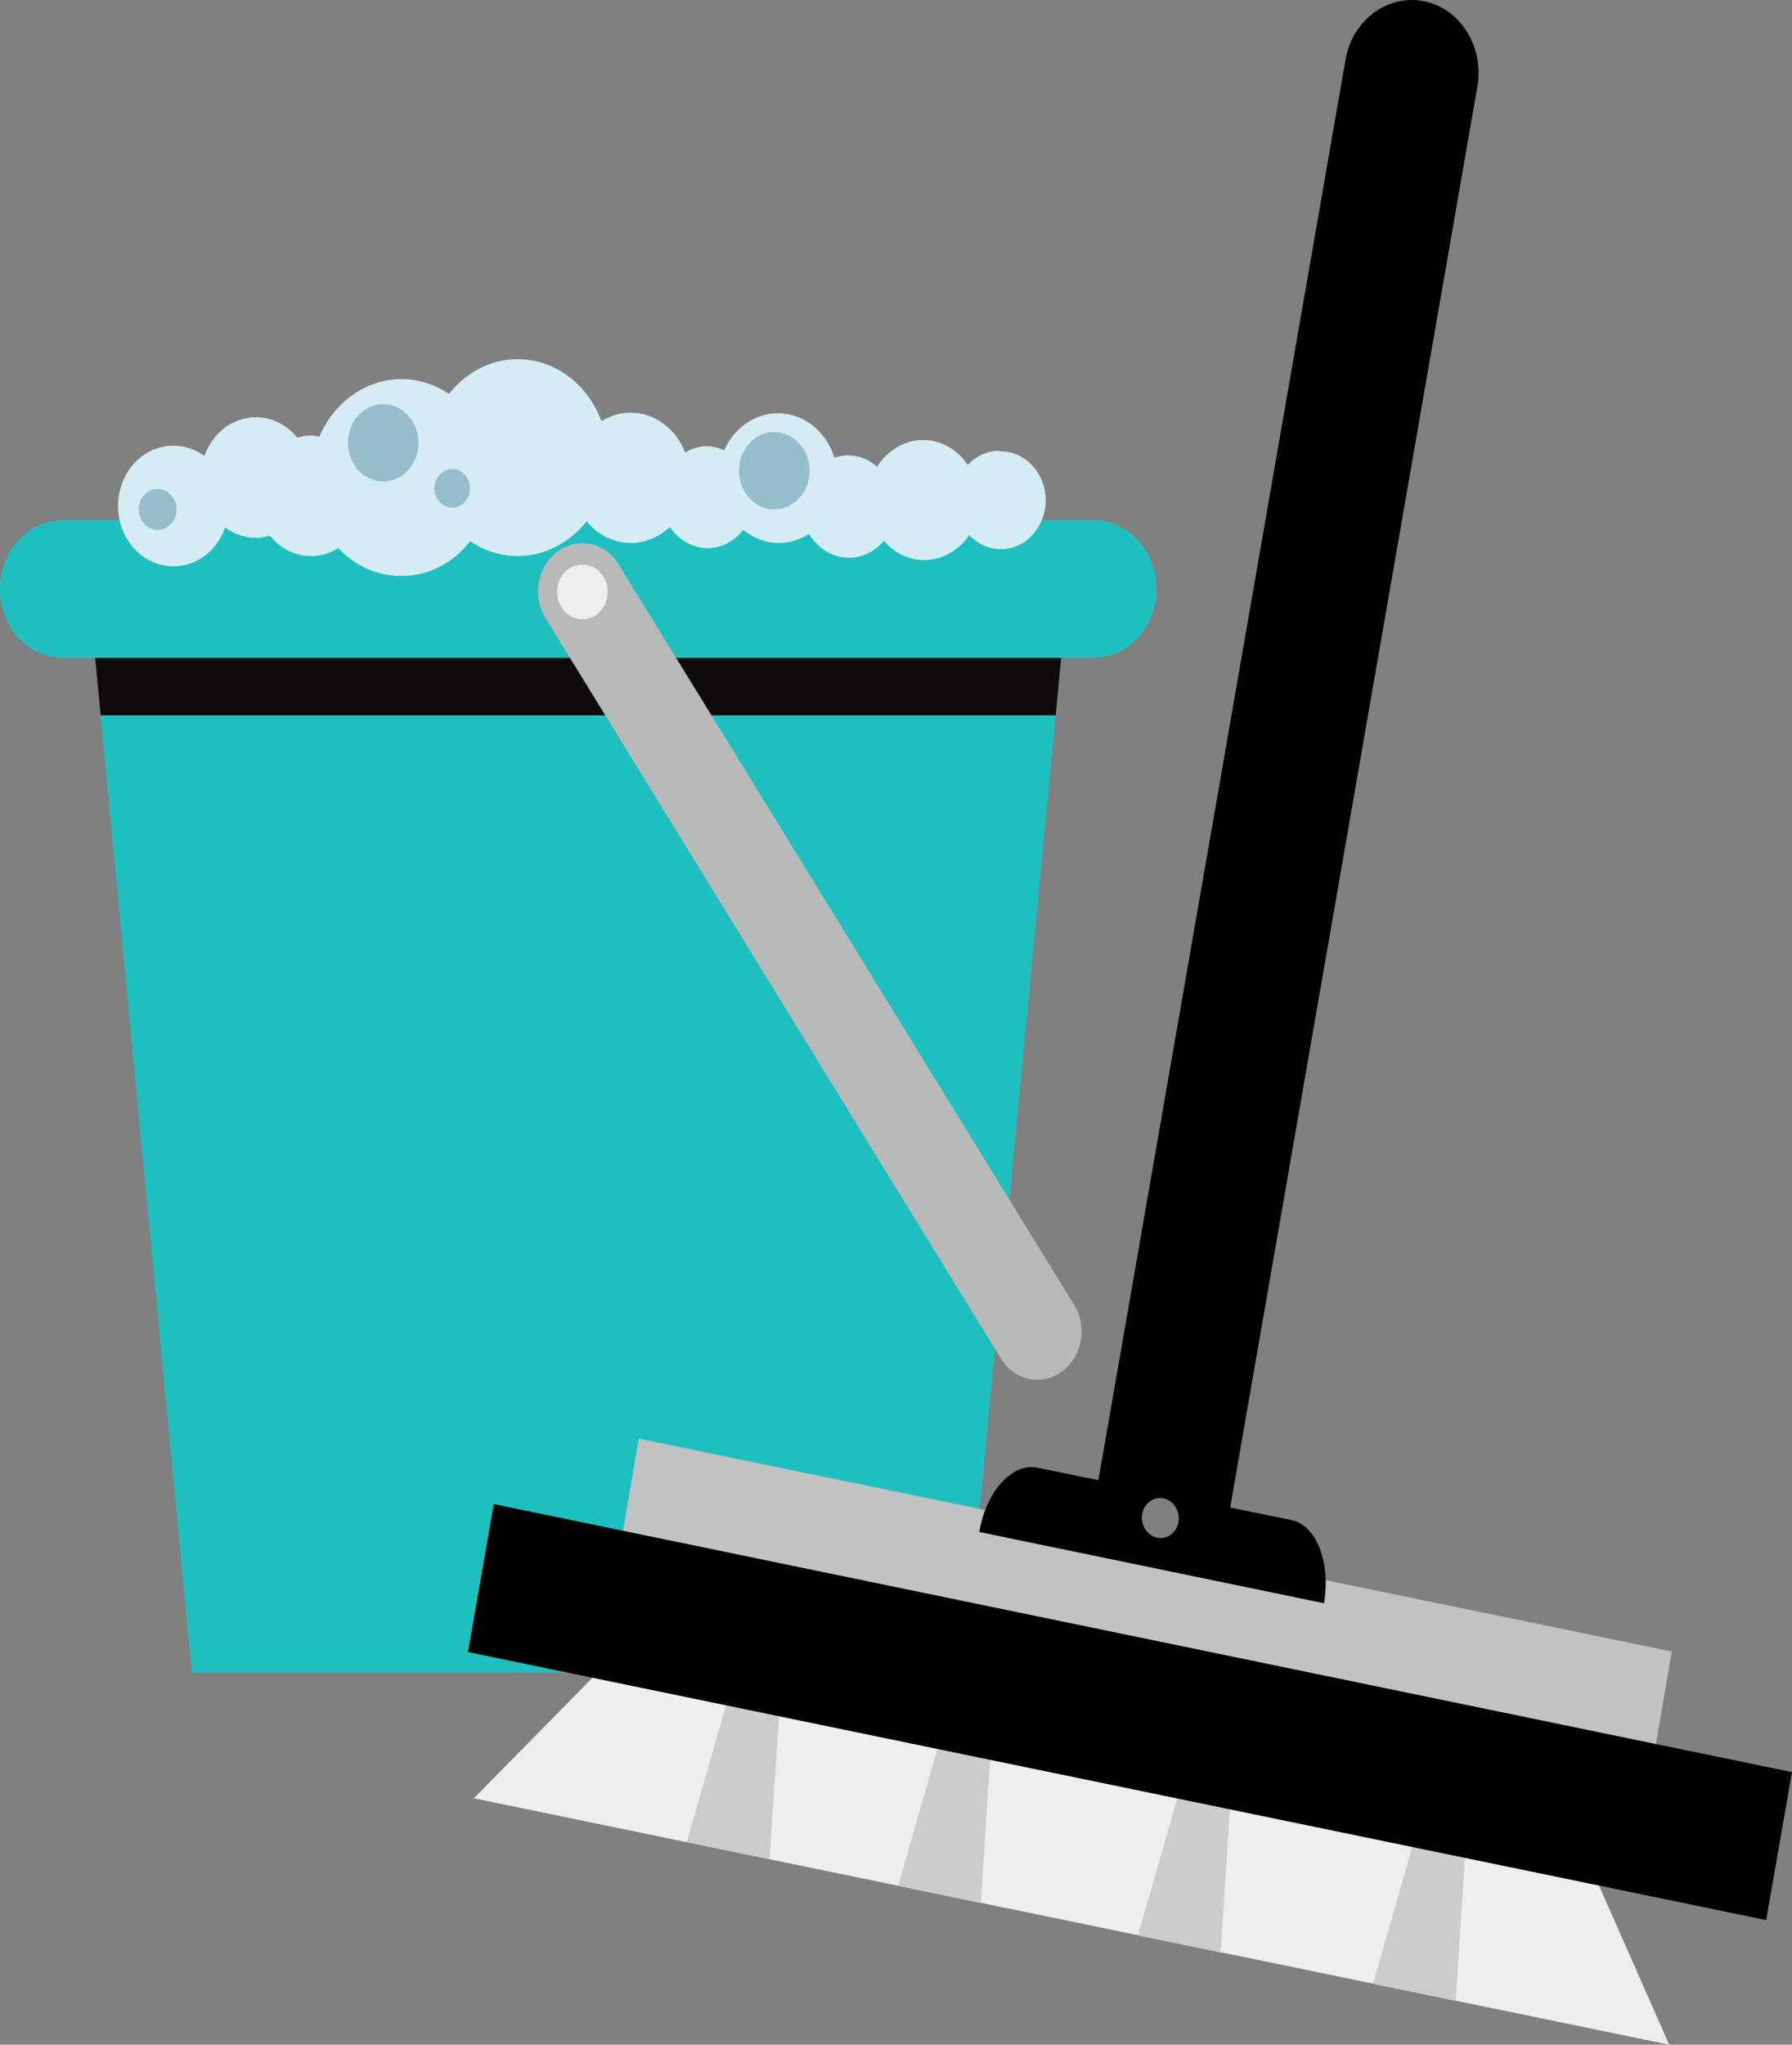 <svg width="64" height="73" viewBox="0 0 64 73" fill="none" xmlns="http://www.w3.org/2000/svg">
<rect x="0" y="0" width="64" height="73" fill="#808080" stroke="none"/>
<path d="M34.428 59.713H6.852L3.275 22.189H38.024L34.428 59.713Z" fill="#20BFBF"/>
<path d="M3.275 22.189L3.595 25.541H37.704L38.024 22.189H3.275Z" fill="#100B0B"/>
<path d="M39.04 18.573H2.259C1.011 18.573 0 19.665 0 21.011V21.052C0 22.398 1.011 23.489 2.259 23.489H39.04C40.288 23.489 41.299 22.398 41.299 21.052V21.011C41.299 19.665 40.288 18.573 39.04 18.573Z" fill="#20BFBF"/>
<path d="M37.929 48.966C37.213 49.495 36.216 49.291 35.745 48.499L19.482 22.068C18.992 21.275 19.199 20.219 19.915 19.691C20.63 19.162 21.628 19.366 22.098 20.158L38.362 46.589C38.851 47.382 38.644 48.438 37.929 48.966Z" fill="#B7BAB9"/>
<path d="M20.8 22.108C21.299 22.108 21.703 21.672 21.703 21.133C21.703 20.594 21.299 20.158 20.8 20.158C20.301 20.158 19.896 20.594 19.896 21.133C19.896 21.672 20.301 22.108 20.8 22.108Z" fill="#EEEEEE"/>
<path d="M9.789 56.788L8.17 56.91L5.686 27.512L9.093 27.776L9.789 56.788Z" fill="#20BFBF"/>
<path d="M35.69 16.095C35.257 16.095 34.862 16.277 34.56 16.602C34.203 16.054 33.619 15.709 32.96 15.709C32.302 15.709 31.68 16.095 31.323 16.663C31.04 16.399 30.664 16.257 30.269 16.257C30.099 16.257 29.949 16.298 29.798 16.338C29.516 15.424 28.725 14.754 27.784 14.754C26.937 14.754 26.203 15.302 25.864 16.074C25.676 15.993 25.469 15.932 25.243 15.932C24.96 15.932 24.697 16.013 24.471 16.156C24.151 15.323 23.398 14.733 22.513 14.733C22.137 14.733 21.779 14.855 21.478 15.038C21.007 13.738 19.84 12.824 18.485 12.824C17.506 12.824 16.622 13.311 16.038 14.063C15.549 13.738 14.965 13.535 14.344 13.535C13.045 13.535 11.916 14.388 11.407 15.587C11.313 15.587 11.219 15.546 11.106 15.546C10.937 15.546 10.767 15.587 10.617 15.627C10.259 15.18 9.732 14.896 9.149 14.896C8.302 14.896 7.586 15.465 7.304 16.277C6.984 16.054 6.607 15.912 6.193 15.912C5.102 15.912 4.217 16.867 4.217 18.065C4.217 19.264 5.102 20.219 6.193 20.219C7.04 20.219 7.756 19.65 8.038 18.837C8.358 19.061 8.734 19.203 9.149 19.203C9.318 19.203 9.487 19.162 9.638 19.122C9.996 19.569 10.523 19.853 11.106 19.853C11.464 19.853 11.784 19.752 12.085 19.569C12.669 20.198 13.459 20.564 14.344 20.564C15.323 20.564 16.207 20.077 16.791 19.325C17.28 19.65 17.864 19.853 18.485 19.853C19.464 19.853 20.349 19.366 20.951 18.614C21.346 19.081 21.892 19.386 22.532 19.386C23.059 19.386 23.549 19.162 23.925 18.817C24.226 19.264 24.716 19.569 25.28 19.569C25.789 19.569 26.24 19.305 26.542 18.919C26.899 19.203 27.332 19.386 27.822 19.386C28.217 19.386 28.575 19.264 28.895 19.061C29.196 19.569 29.723 19.914 30.325 19.914C30.814 19.914 31.266 19.67 31.567 19.305C31.925 19.731 32.433 19.995 33.017 19.995C33.676 19.995 34.259 19.63 34.617 19.101C34.899 19.406 35.313 19.609 35.746 19.609C36.631 19.609 37.346 18.817 37.346 17.862C37.346 16.907 36.631 16.115 35.746 16.115L35.69 16.095Z" fill="#D5ECF5"/>
<path d="M5.629 18.918C6.003 18.918 6.306 18.591 6.306 18.187C6.306 17.783 6.003 17.456 5.629 17.456C5.255 17.456 4.951 17.783 4.951 18.187C4.951 18.591 5.255 18.918 5.629 18.918Z" fill="#96BFCB"/>
<path d="M13.685 17.192C14.382 17.192 14.946 16.573 14.946 15.81C14.946 15.047 14.382 14.428 13.685 14.428C12.989 14.428 12.424 15.047 12.424 15.81C12.424 16.573 12.989 17.192 13.685 17.192Z" fill="#96BFCB"/>
<path d="M27.652 18.187C28.348 18.187 28.913 17.569 28.913 16.806C28.913 16.043 28.348 15.424 27.652 15.424C26.955 15.424 26.391 16.043 26.391 16.806C26.391 17.569 26.955 18.187 27.652 18.187Z" fill="#96BFCB"/>
<path d="M16.15 18.126C16.503 18.126 16.79 17.817 16.79 17.435C16.79 17.054 16.503 16.745 16.15 16.745C15.796 16.745 15.51 17.054 15.51 17.435C15.51 17.817 15.796 18.126 16.15 18.126Z" fill="#96BFCB"/>
<path d="M59.614 73L55.849 64.467L23.284 57.743L16.922 64.203L59.614 73Z" fill="#EEEEEE"/>
<path d="M26.636 58.433L24.527 65.767L27.483 66.377L27.991 58.718L26.636 58.433Z" fill="#CCCCCC"/>
<path d="M34.184 59.998L32.076 67.332L35.032 67.941L35.521 60.282L34.184 59.998Z" fill="#CCCCCC"/>
<path d="M42.749 61.765L40.641 69.099L43.596 69.709L44.085 62.05L42.749 61.765Z" fill="#CCCCCC"/>
<path d="M52.48 63.777L51.143 63.492L49.035 70.826L51.99 71.436L52.48 63.777Z" fill="#CCCCCC"/>
<path d="M22.814 51.363L59.708 58.962L58.861 63.898L21.967 56.3L22.814 51.363Z" fill="#C1C2C3"/>
<path d="M17.637 53.7L64 63.269L63.077 68.551L16.715 58.982L17.637 53.7Z" fill="black"/>
<path d="M41.563 53.496C41.92 53.578 42.146 53.943 42.09 54.33C42.033 54.715 41.676 54.98 41.318 54.898C40.961 54.817 40.735 54.451 40.791 54.065C40.848 53.679 41.205 53.415 41.563 53.496ZM47.285 57.235C47.53 55.792 47.022 54.451 46.118 54.269L43.935 53.822L52.763 3.092C53.008 1.67 52.16 0.309 50.862 0.045C49.563 -0.219 48.302 0.715 48.057 2.117L39.229 52.846L37.045 52.399C36.16 52.217 35.219 53.232 34.975 54.695L47.266 57.235H47.285Z" fill="black"/>
</svg>
